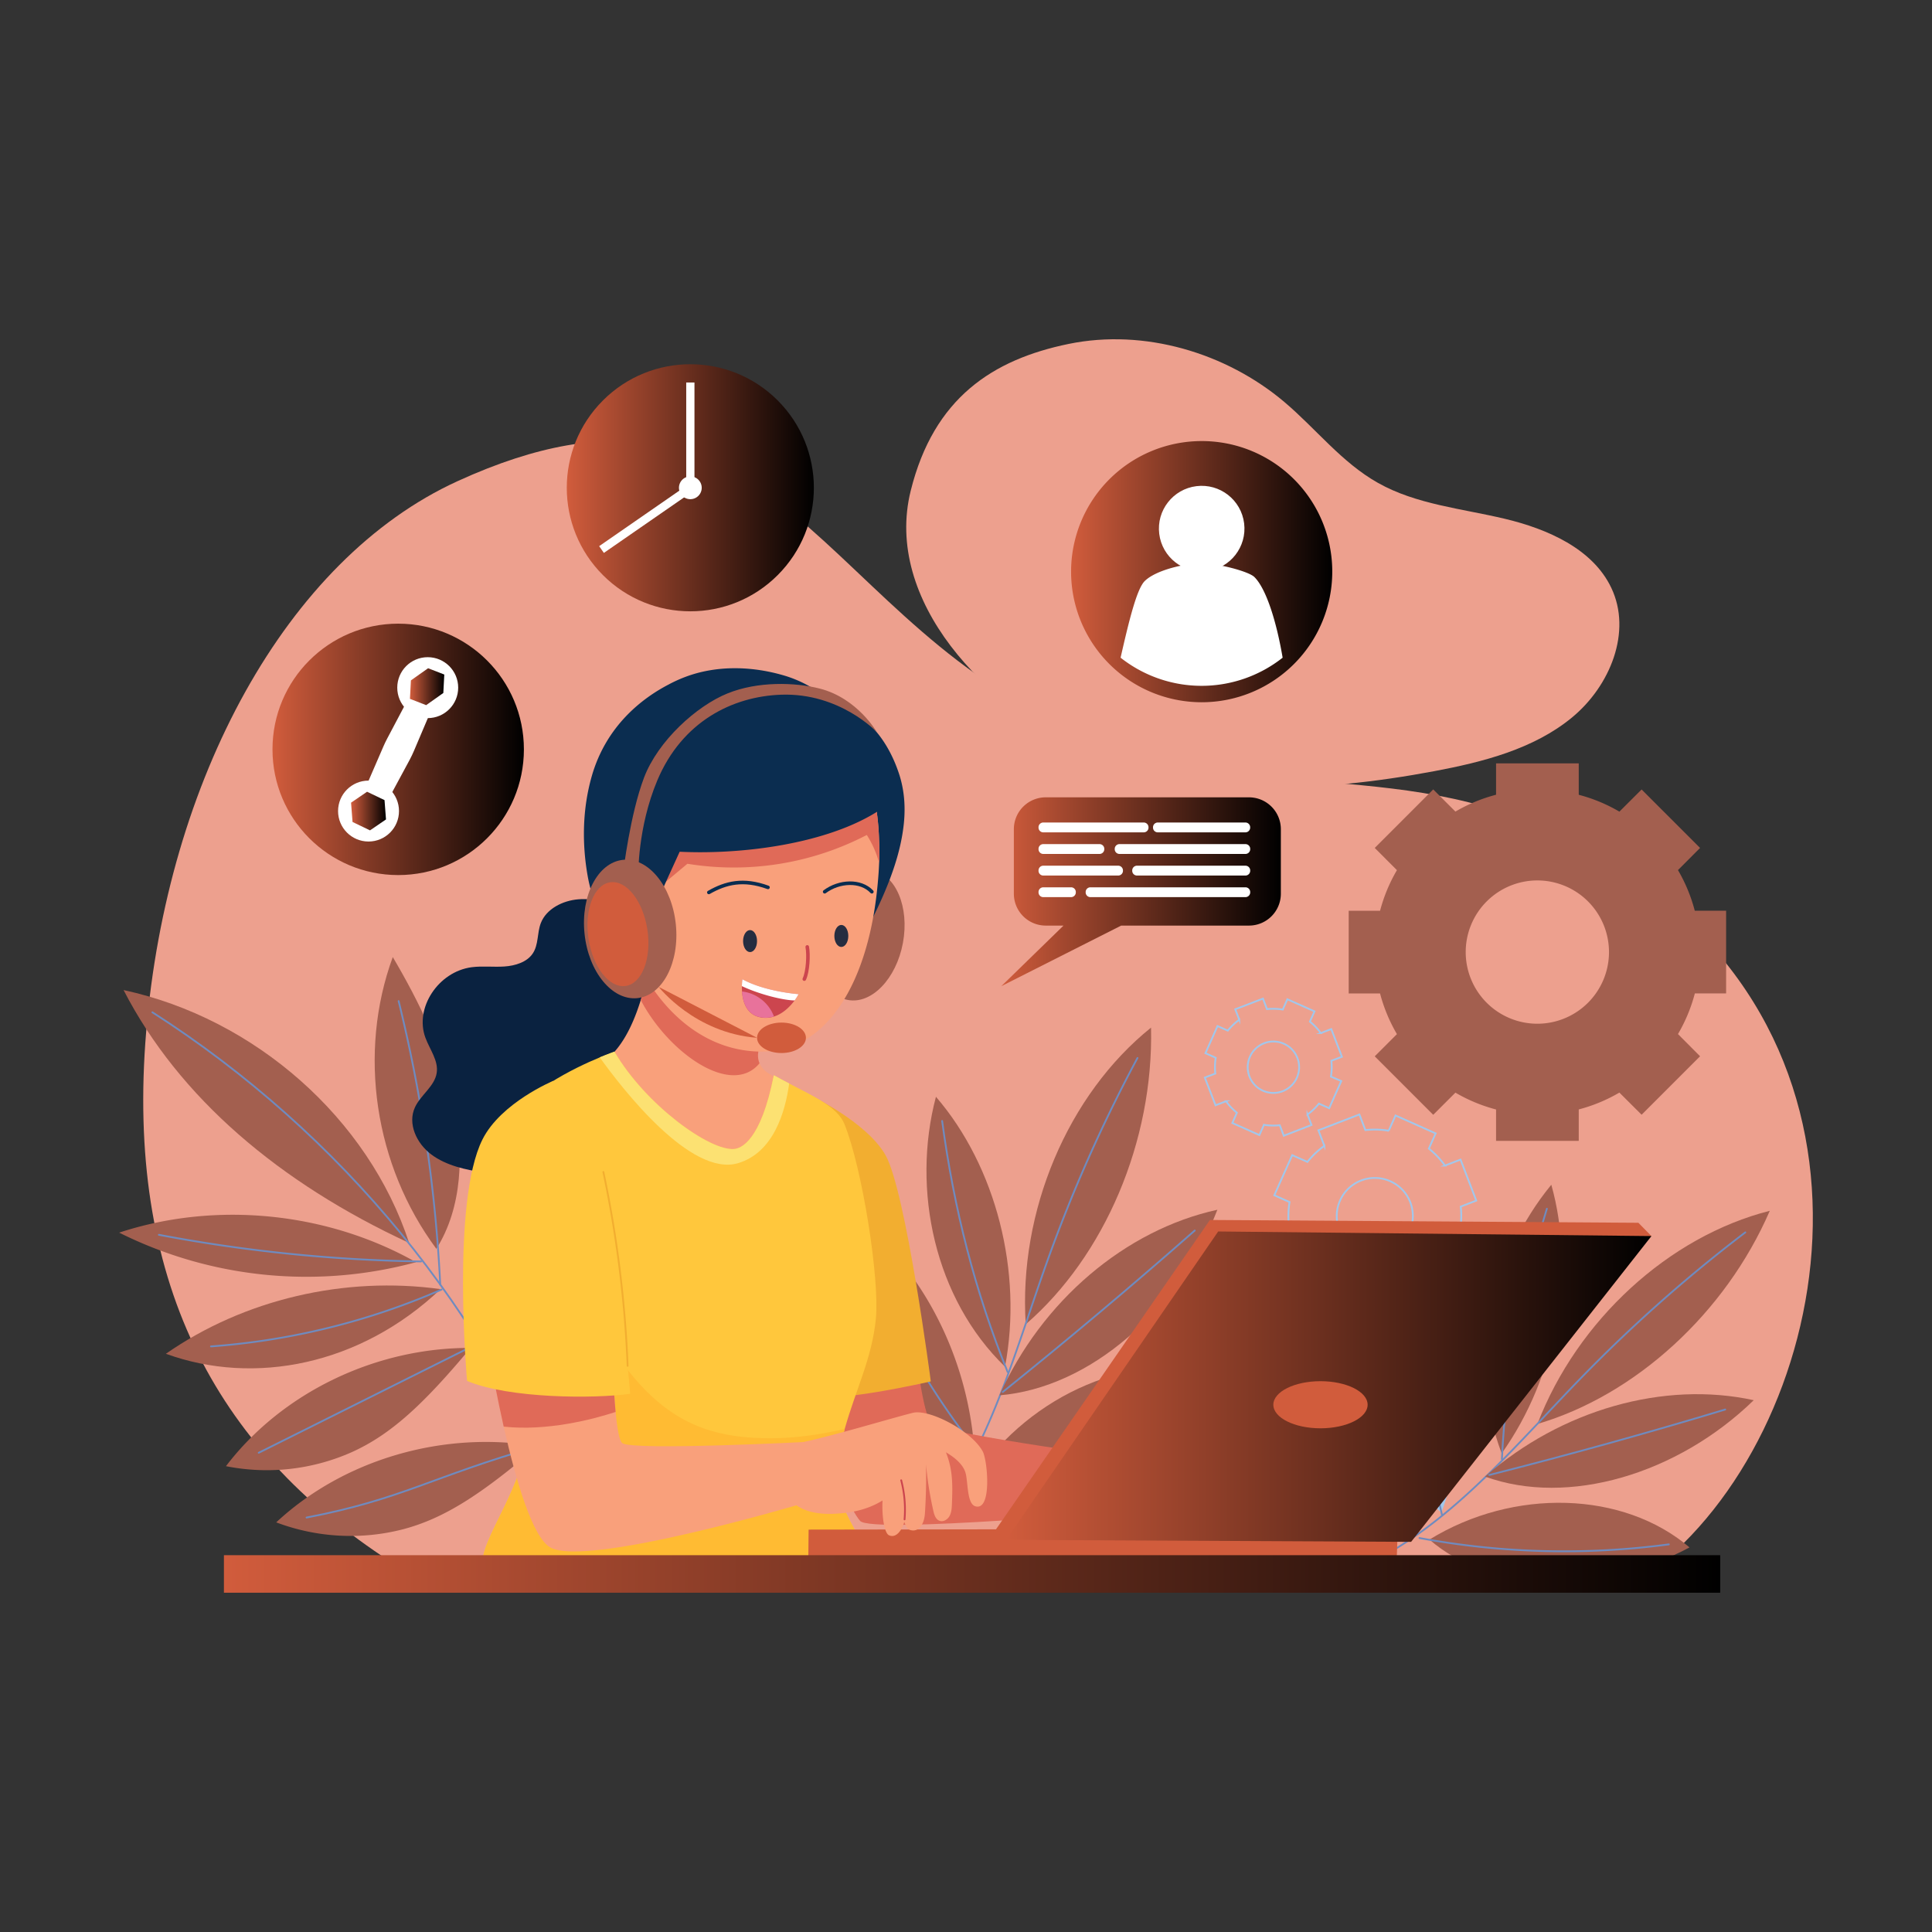 <svg id="Layer_1" data-name="Layer 1" xmlns="http://www.w3.org/2000/svg" xmlns:xlink="http://www.w3.org/1999/xlink" viewBox="0 0 1080 1080"><rect x="0" y="0" width="1080" height="1080" fill="#333333" stroke="none"/><defs><style>.cls-1{fill:#eda08e;}.cls-2{fill:#a35f4f;}.cls-11,.cls-23,.cls-24,.cls-28,.cls-29,.cls-3{fill:none;stroke-miterlimit:10;}.cls-3{stroke:#a2c7eb;}.cls-4{fill:url(#linear-gradient);}.cls-5{fill:#fff;}.cls-6{fill:url(#linear-gradient-2);}.cls-7{fill:url(#linear-gradient-3);}.cls-8{fill:url(#linear-gradient-4);}.cls-9{fill:url(#linear-gradient-5);}.cls-10{fill:url(#linear-gradient-6);}.cls-11{stroke:#6f8bbf;}.cls-11,.cls-23,.cls-24,.cls-28,.cls-29{stroke-linecap:round;}.cls-12{fill:#a2c7eb;}.cls-13{fill:#e06a58;}.cls-14{fill:#f2ae30;}.cls-15{fill:#0a2240;}.cls-16{fill:#f9a07b;}.cls-17{fill:#ffc73c;}.cls-18{fill:#fb3;}.cls-19{fill:#fce172;}.cls-20{fill:#d15c3c;}.cls-21{fill:url(#linear-gradient-7);}.cls-22{fill:#0b2d50;}.cls-23{stroke:#0b2d50;}.cls-23,.cls-24{stroke-width:2px;}.cls-24,.cls-28{stroke:#cc454e;}.cls-25{fill:#262d40;}.cls-26{fill:#cc454e;}.cls-27{fill:#e8729b;}.cls-29{stroke:#f2ae30;}.cls-30{fill:url(#linear-gradient-8);}</style><linearGradient id="linear-gradient" x1="598.68" y1="319.56" x2="744.74" y2="319.56" gradientUnits="userSpaceOnUse"><stop offset="0" stop-color="#d15c3c"/><stop offset="1"/></linearGradient><linearGradient id="linear-gradient-2" x1="559.75" y1="498.49" x2="716.02" y2="498.49" xlink:href="#linear-gradient"/><linearGradient id="linear-gradient-3" x1="152.31" y1="418.9" x2="292.87" y2="418.9" xlink:href="#linear-gradient"/><linearGradient id="linear-gradient-4" x1="196.24" y1="453.38" x2="215.77" y2="453.38" xlink:href="#linear-gradient"/><linearGradient id="linear-gradient-5" x1="229.16" y1="383.86" x2="248.36" y2="383.86" xlink:href="#linear-gradient"/><linearGradient id="linear-gradient-6" x1="316.82" y1="272.67" x2="454.97" y2="272.67" gradientTransform="translate(305.83 -193) rotate(45)" xlink:href="#linear-gradient"/><linearGradient id="linear-gradient-7" x1="562.47" y1="775.16" x2="923.17" y2="775.16" xlink:href="#linear-gradient"/><linearGradient id="linear-gradient-8" x1="125.17" y1="879.85" x2="961.62" y2="879.85" xlink:href="#linear-gradient"/></defs><path class="cls-1" d="M923,878.52c100.75-76.6,145.62-289-18-393.19-108.3-68.94-175.66-29.61-297.49-75.22C458.79,354.44,436.62,186.25,255.71,269c-95.85,43.83-162.29,167.36-174,307.76C70.27,714.26,119,808.6,218.58,873.16,452.43,883.1,686.74,881.3,923,878.52Z"/><path class="cls-1" d="M509.1,274.31C493.88,335.41,550.39,395.89,609.92,421s127.8,22.1,191.58,10.14c27.52-5.16,55.81-12.41,77.19-30s33.77-48,22-72.61c-10.34-21.71-35.51-32.82-59.51-38.53s-49.48-8-70.86-20.05c-20.28-11.39-34.66-30.25-52.29-45.18-32.58-27.56-78.34-41.22-120.69-32.51S522,222.38,509.1,274.31Z"/><path class="cls-2" d="M964.91,555.33V509.11H947.39A89.93,89.93,0,0,0,938,486.39L950.35,474l-32.68-32.68-12.42,12.39a89.24,89.24,0,0,0-22.72-9.42V426.73H836.31v17.53a89.54,89.54,0,0,0-22.72,9.42l-12.41-12.39L768.49,474l12.4,12.42a90.14,90.14,0,0,0-9.43,22.72H753.93v46.22h17.53a90.29,90.29,0,0,0,9.43,22.72l-12.4,12.41,32.69,32.69,12.41-12.39a90.27,90.27,0,0,0,22.72,9.42v17.53h46.22V620.18a90.11,90.11,0,0,0,22.72-9.42l12.42,12.39,32.68-32.69L938,578.05a89.93,89.93,0,0,0,9.43-22.72ZM859.44,572.27a40.05,40.05,0,1,1,40-40.06A40.07,40.07,0,0,1,859.44,572.27Z"/><path class="cls-3" d="M825.24,671.14l-8.79-22.92-8.7,3.33a47.88,47.88,0,0,0-9-9.47l3.78-8.51-22.43-10-3.79,8.51a47.91,47.91,0,0,0-13.06-.35L759.92,623,737,631.83l3.33,8.69a47.64,47.64,0,0,0-9.47,9l-8.51-3.79-10,22.43,8.51,3.8a48.29,48.29,0,0,0-.35,13.06l-8.69,3.33,8.79,22.93,8.69-3.34a48,48,0,0,0,9,9.48l-3.78,8.51,22.42,10,3.8-8.51a47.89,47.89,0,0,0,13.06.36l3.33,8.69,22.93-8.8L796.72,719a48,48,0,0,0,9.48-9l8.51,3.78,10-22.43-8.51-3.79a47.52,47.52,0,0,0,.36-13.06Zm-49.09,28.47a21.27,21.27,0,1,1,12.23-27.48A21.26,21.26,0,0,1,776.15,699.61Z"/><path class="cls-3" d="M750.14,590.74l-5.95-15.49-5.87,2.25a32.15,32.15,0,0,0-6.08-6.4l2.56-5.75-15.16-6.75-2.57,5.75a32.09,32.09,0,0,0-8.82-.24L706,558.24l-15.49,5.94,2.25,5.87a31.89,31.89,0,0,0-6.4,6.08l-5.76-2.56-6.75,15.16,5.75,2.56a32.57,32.57,0,0,0-.23,8.83l-5.88,2.25,6,15.49,5.87-2.25a32.44,32.44,0,0,0,6.08,6.4l-2.56,5.75L704,634.51l2.56-5.74a32.57,32.57,0,0,0,8.83.23l2.25,5.88,15.49-6-2.25-5.87a32.44,32.44,0,0,0,6.4-6.08l5.75,2.56,6.75-15.16L744,601.82a32.17,32.17,0,0,0,.24-8.83ZM717,610a14.37,14.37,0,1,1,8.26-18.57A14.38,14.38,0,0,1,717,610Z"/><path class="cls-4" d="M744.74,319.56a73,73,0,1,1-73-73A72.93,72.93,0,0,1,744.74,319.56Z"/><circle class="cls-5" cx="671.73" cy="295.54" r="23.91" transform="translate(-31.14 84.51) rotate(-7.04)"/><path class="cls-5" d="M717,367.65a73.06,73.06,0,0,1-90.58,0c4.67-20.55,9-38.29,13.44-42.79,6.32-6.31,23.1-10,31.83-10s26.29,4.48,29.54,7.72C707.85,329.18,713.56,347.41,717,367.65Z"/><path class="cls-6" d="M716,463.53v36.06a17.82,17.82,0,0,1-17.82,17.82H626.75l-67,33.86,34.76-33.86h-9.92a17.83,17.83,0,0,1-17.84-17.82V463.53a17.82,17.82,0,0,1,17.82-17.82H698.2A17.82,17.82,0,0,1,716,463.53Z"/><path class="cls-5" d="M580.54,462.64v-.2a2.65,2.65,0,0,1,2.65-2.65h56.18a2.65,2.65,0,0,1,2.65,2.65v.2a2.65,2.65,0,0,1-2.65,2.65H583.19A2.65,2.65,0,0,1,580.54,462.64Z"/><path class="cls-5" d="M644.54,462.64v-.2a2.66,2.66,0,0,1,2.66-2.65h49a2.65,2.65,0,0,1,2.65,2.65v.2a2.65,2.65,0,0,1-2.65,2.65h-49A2.66,2.66,0,0,1,644.54,462.64Z"/><path class="cls-5" d="M623.14,474.71v-.19a2.66,2.66,0,0,1,2.65-2.66h70.43a2.65,2.65,0,0,1,2.65,2.66v.19a2.65,2.65,0,0,1-2.65,2.65H625.79A2.65,2.65,0,0,1,623.14,474.71Z"/><path class="cls-5" d="M580.54,474.71v-.19a2.66,2.66,0,0,1,2.65-2.66h31.46a2.66,2.66,0,0,1,2.66,2.66v.19a2.66,2.66,0,0,1-2.66,2.65H583.19A2.65,2.65,0,0,1,580.54,474.71Z"/><path class="cls-5" d="M632.92,486.78v-.19a2.66,2.66,0,0,1,2.65-2.66h60.65a2.65,2.65,0,0,1,2.65,2.66v.19a2.65,2.65,0,0,1-2.65,2.65H635.57A2.65,2.65,0,0,1,632.92,486.78Z"/><path class="cls-5" d="M580.54,486.78v-.19a2.66,2.66,0,0,1,2.65-2.66h41.9a2.66,2.66,0,0,1,2.65,2.66v.19a2.65,2.65,0,0,1-2.65,2.65h-41.9A2.65,2.65,0,0,1,580.54,486.78Z"/><path class="cls-5" d="M580.54,498.85v-.19a2.65,2.65,0,0,1,2.65-2.65h15.55a2.64,2.64,0,0,1,2.65,2.65v.19a2.65,2.65,0,0,1-2.65,2.65H583.19A2.65,2.65,0,0,1,580.54,498.85Z"/><path class="cls-5" d="M606.89,498.85v-.19a2.65,2.65,0,0,1,2.65-2.65h86.68a2.64,2.64,0,0,1,2.65,2.65v.19a2.65,2.65,0,0,1-2.65,2.65H609.54A2.65,2.65,0,0,1,606.89,498.85Z"/><circle class="cls-7" cx="222.59" cy="418.9" r="70.27"/><circle class="cls-5" cx="206.01" cy="453.39" r="17.03"/><polygon class="cls-8" points="197.07 459.49 196.24 448.7 205.19 442.59 214.95 447.27 215.77 458.07 206.83 464.18 197.07 459.49"/><circle class="cls-5" cx="239.1" cy="384.4" r="17.03"/><polygon class="cls-9" points="229.16 390.66 229.7 380.34 239.3 373.55 248.36 377.07 247.82 387.38 238.22 394.18 229.16 390.66"/><path class="cls-5" d="M217.8,445.51l-13-6.25,9.62-22.21c.61-1.4,1.28-2.79,2-4.15l11.31-21.39,13,6.25-9.29,21.87c-.71,1.69-1.51,3.35-2.38,5Z"/><circle class="cls-10" cx="385.89" cy="272.67" r="69.06" transform="translate(-79.78 352.73) rotate(-45)"/><rect class="cls-5" x="383.6" y="213.82" width="4.61" height="58"/><rect class="cls-5" x="331.03" y="288.16" width="58.78" height="4.61" transform="translate(-101.25 256.76) rotate(-34.69)"/><path class="cls-5" d="M392.26,272.67a6.36,6.36,0,1,1-6.35-6.35A6.35,6.35,0,0,1,392.26,272.67Z"/><path class="cls-2" d="M573.39,740.29c-4.09-63.13,23.53-128.47,70.05-165.85C644.88,637.89,617.54,702.1,573.39,740.29Z"/><path class="cls-11" d="M635.85,591.43a835.5,835.5,0,0,0-50.64,114.2c-17.12,47.88-30.59,98.75-59.91,138.89"/><path class="cls-2" d="M558.71,780c23.55-52.67,70.28-92.47,121.81-103.74C658.59,732.72,609.24,775.78,558.71,780Z"/><path class="cls-11" d="M667.88,687.87q-52.78,46.46-107.37,90.29"/><path class="cls-2" d="M544.82,825.89c31.46-47,89.5-71.51,137.53-58.11C647,814.18,588.86,838.77,544.82,825.89Z"/><path class="cls-11" d="M670.83,771.18a458.26,458.26,0,0,1-131.59,56.3"/><path class="cls-2" d="M561.81,764c10.05-52.91-5-111.89-38.61-150.9C509.43,665.13,522.56,726.05,561.81,764Z"/><path class="cls-11" d="M526.66,626.62c6.62,49.22,18.39,95.32,36.63,140.38"/><path class="cls-2" d="M544.54,809.09c-4.29-54.4-32.16-105.48-72.94-133.67a232.69,232.69,0,0,0,22.17,81.82C507.75,786.24,528.29,804.63,544.54,809.09Z"/><path class="cls-11" d="M477.65,686.43a432.12,432.12,0,0,0,67.91,123.8"/><path class="cls-2" d="M859.43,796c22.25-57.89,73.44-104.86,129.89-119.16C964.59,734,914.09,780,859.43,796Z"/><path class="cls-11" d="M975.64,688.91A821.45,821.45,0,0,0,884.08,770c-34.75,35.68-67.53,75.48-109.89,99.28"/><path class="cls-2" d="M830.17,825.42c42.41-37.31,100-53.69,150.18-42.7C937.83,824.07,876.57,842.29,830.17,825.42Z"/><path class="cls-11" d="M964.42,787.92q-65.71,19.85-131.92,36.61"/><path class="cls-2" d="M799.07,860.64c47.08-29,108.43-27.18,145.38,4.37C894.22,891.91,832.72,890.06,799.07,860.64Z"/><path class="cls-11" d="M932.89,863.31a443.5,443.5,0,0,1-139.38-3.54"/><path class="cls-2" d="M839.46,812.46c30.57-43,41.41-101.72,27.73-150.18C833.69,703,820.33,762.61,839.46,812.46Z"/><path class="cls-11" d="M864.71,675.69c-14.34,46.55-22.81,92.41-25.14,140"/><path class="cls-12" d="M805.73,845.56c18.5-50.2,14.81-107.09-9.67-148.84a229.44,229.44,0,0,0-13.94,81.93C782.57,810.17,793.17,835,805.73,845.56Z"/><path class="cls-11" d="M796.86,709a425.59,425.59,0,0,0,9.27,138"/><path class="cls-2" d="M228.71,694.82c-22.68-69.39-86-125.46-159.64-141.37C100,613.48,156.19,661.26,228.71,694.82Z"/><path class="cls-2" d="M232.56,705.58c-49.7-28.1-112-34.3-165.94-16.53A234.33,234.33,0,0,0,232.56,705.58Z"/><path class="cls-2" d="M246.3,720.63c-53.71-7.44-110,5.8-153.57,36.14C142.19,774.75,201.53,763.09,246.3,720.63Z"/><path class="cls-2" d="M263.05,753.5c-53.19-.22-105.48,25.06-136.74,66.1a116.9,116.9,0,0,0,70.52-7.92C218.54,801.84,236.74,785.06,263.05,753.5Z"/><path class="cls-2" d="M300.54,808.5c-52.44-9-108.32,7.26-146.13,42.51a117.43,117.43,0,0,0,70.93,3.85C248.44,848.77,269.23,835.25,300.54,808.5Z"/><path class="cls-2" d="M243.93,698.1c-34.63-46.67-44-109.57-24.36-163.09,15,25.45,28,52.35,34,80.94S258.49,675,243.93,698.1Z"/><path class="cls-12" d="M265.08,743.14c-8.2-49.59,8.76-102.15,44.57-138.07C313.78,656.38,298.08,708.65,265.08,743.14Z"/><path class="cls-11" d="M85.19,565.88c105.4,67.44,187.83,168,231.35,282.17"/><path class="cls-11" d="M222.84,559.62A835.61,835.61,0,0,1,246.1,718.14"/><path class="cls-11" d="M301.78,625.21a308.88,308.88,0,0,1-37.91,120"/><path class="cls-11" d="M88.81,690.26a852.89,852.89,0,0,0,146.56,14.9"/><path class="cls-11" d="M117.93,752.65a393.41,393.41,0,0,0,128.91-31.77"/><path class="cls-11" d="M144.62,812.11,268,750.56"/><path class="cls-11" d="M171.36,848.32C225,838,241,825.61,300.57,808.5"/><path class="cls-13" d="M511.19,750s4.65,42.57,9.84,46c9.3,6.13,116.85,20.3,116.85,20.3l-3.52,28s-147.31,13.24-153.57,5.88c-10.86-12.77-30-74.38-30-74.38Z"/><path class="cls-14" d="M440.17,640.39l11.9-28.57S484.35,627,495,645.72c11.4,20,25.33,126.5,25.33,126.5s-57,13.13-67.48,7.55S440.17,640.39,440.17,640.39Z"/><path class="cls-15" d="M349.52,507.76c-8.34-3.06-17.17-5.73-26.1-5.05s-18.05,5.41-21.08,13.26c-2.17,5.56-1.17,12.11-4.59,17.12-3.26,4.79-9.76,6.79-15.82,7.19s-12.22-.38-18.27.4c-18.67,2.49-32,22.77-25.86,39.38,2.44,6.62,7.45,12.94,6.3,19.83-1.21,7.39-8.95,12.24-12.13,19.1-4.22,9.12.82,20.17,9.16,26.39s19.18,8.55,29.7,10.12c14.49,2.16,29.45,3.18,43.77.12s28-10.6,35.4-22.4c3.29-5.22,5.29-11.12,9.1-16C367,607.08,381,603.16,392,596c12-7.87,20.85-23.19,13.77-35.17-6.84-11.52-24.61-14.09-31.74-25.44-2.95-4.69-3.65-10.27-5.56-15.38S361.84,512.28,349.52,507.76Z"/><path class="cls-16" d="M398.1,649.07c2.1,2.42,4.58,5.07,8,5.3,3.62.26,6.66-2.31,9-4.79A91.28,91.28,0,0,0,438.34,605c-3-1.7-5.88-3.33-8.48-4.86a12.9,12.9,0,0,1-5.29-5.81,11.22,11.22,0,0,1-.78-5.48c1.69-16,3.2-24.84,8.8-41-26.6-6-51.7-13.13-66.12-25.18-1.76,7.43-3.84,22-8.28,36.36-4.73,15.26-12.11,30.34-24.63,36.83A263.86,263.86,0,0,1,398.1,649.07Z"/><path class="cls-13" d="M423.79,588.9a11.18,11.18,0,0,0,.78,5.48c-15.74,19.09-50.93-5.86-66.38-35.33,4.44-14.4,6.52-28.93,8.28-36.36,14.4,12,39.52,19.2,66.12,25.18C427,564.06,425.48,572.93,423.79,588.9Z"/><path class="cls-17" d="M467.62,819.72c-3.48,23,21.38,47.83,22,60.14-52.81,0-163.42,3.22-219.74-4.43-2.57-14.22,25.24-46.19,25.24-77.76,0-4.17-.17-8.76-.51-13.68-.89-14.09-3-30.84-5.28-48-6.28-46.1-14.64-95.4-8.46-105.62,12.09-19.93,40.37-33.46,54.39-39.27,4.82-2,8-3.08,8.19-3.21,17.59,30,53.37,55.59,66.89,54.44,3.75-.3,14.89-4.18,22.25-41.24,2.87,1.63,5.73,3.14,8.57,4.6,14,7.28,27.09,13.28,30.87,22.64,10,24.63,19.75,86.72,17.59,108.81-2.19,22.27-11.14,39.29-17.42,61.65-1.46,5.24-2.8,10.79-3.88,16.78C468,816.87,467.83,818.27,467.62,819.72Z"/><path class="cls-18" d="M489.62,879.86c-52.81,0-163.42,3.22-219.74-4.43-2.57-14.22,25.24-46.19,25.24-77.76,0-4.17-.17-8.76-.51-13.68-.89-14.09-3-30.84-5.28-48,10,10.55,24.57-34,31-21,34.89,70.43,62.41,89,110.23,89,14.25,0,27.41-2,41.62-5.19-1.46,5.24-2.8,10.79-3.88,16.78-.26,1.35-.49,2.75-.7,4.2C464.14,842.73,489,867.53,489.62,879.86Z"/><path class="cls-19" d="M441.16,605.66c-2.27,16.49-9,38.7-28.55,44.55-26.44,7.92-64.68-41.47-77.35-59.14,4.82-2,8-3.08,8.19-3.21,17.59,30,53.37,55.59,66.89,54.44,3.75-.3,14.89-4.18,22.25-41.24C435.46,602.67,438.32,604.18,441.16,605.66Z"/><polygon class="cls-20" points="452.02 855.06 451.83 873.45 780.66 875.4 781.34 854.55 452.02 855.06"/><polygon class="cls-20" points="923.17 690.97 915.86 683.54 676.35 681.97 556.19 855.74 562.47 860.79 923.17 690.97"/><polygon class="cls-21" points="680.97 688.4 562.47 860.79 788.82 861.91 923.17 690.97 680.97 688.4"/><ellipse class="cls-20" cx="738.16" cy="785.26" rx="26.35" ry="13.17"/><path class="cls-2" d="M456.89,518.22c3.73-20,17.46-34.27,30.68-31.81s20.89,20.7,17.16,40.73S487.26,561.41,474.05,559,453.15,538.25,456.89,518.22Z"/><path class="cls-22" d="M504.76,464.27c-2.46,17.44-10.24,36.66-21.59,57.89-4-17.39-6.54-38.59-10.06-59.78s-8.15-42.47-16.06-59.82a104.16,104.16,0,0,0-5.81-10.91,38.87,38.87,0,0,1,14,1.25,46.81,46.81,0,0,1,19.09,10.42c9,8,15,18.9,18.61,30.4C505.85,443.27,506.38,453.41,504.76,464.27Z"/><path class="cls-16" d="M491.44,482.3c-.13,3.44-.36,6.94-.68,10.42-4.84,56.43-28.53,95.14-64.79,95.14-51.19,0-84.37-57.4-84.37-113.64,0-55.48,34-95.64,73.77-91,22.93,2.63,39.69,10.25,51.59,21.41a70.21,70.21,0,0,1,17.44,26.6c4.43,11.43,6.57,24.37,7,38.31,0,0,0,.09,0,.13C491.63,473.79,491.59,478,491.44,482.3Z"/><path class="cls-13" d="M491.44,482.3a57,57,0,0,0-6.89-15.55,161.12,161.12,0,0,1-100.28,16.1c-6.5,5.41-12.84,10.74-19.22,16.06.12-25.67.48-43,10.5-55.47,9.39-11.67,25.07-16.06,39.92-18a184.46,184.46,0,0,1,50.39.32c6.38.89,13,2.27,18.56,5.49,4.43,11.44,6.57,24.38,7,38.31,0,.05,0,.09,0,.13C491.63,473.79,491.59,478,491.44,482.3Z"/><path class="cls-22" d="M498.82,447.55c-7,5.94-15.82,10.86-25.71,14.85-28.13,11.35-64.68,15.11-93.17,13.73-14,30.76-19.67,41.79-23.25,68.63-13.69-12.84-24.82-36.34-28.13-54.82s-2.95-37.74,2.18-55.84c8.08-28.53,28.47-43.81,42.6-51.23a79,79,0,0,1,9.16-4.24c18.06-7,38.4-6.35,56.92-.68a67.84,67.84,0,0,1,25.76,15c14.44,13.05,23.38,30.72,29.15,44C496.15,440.93,497.61,444.6,498.82,447.55Z"/><path class="cls-23" d="M396.25,498.87c9.46-5.41,19.29-7.85,33.05-2.82"/><path class="cls-23" d="M461,498.49c8.1-6.05,20.11-6.66,26.37,0"/><path class="cls-24" d="M451.26,529.33c.83,4.29.38,13.77-1.65,18"/><ellipse class="cls-25" cx="419.29" cy="526.07" rx="3.9" ry="6.15"/><ellipse class="cls-25" cx="470.31" cy="523.2" rx="3.9" ry="6.15"/><path class="cls-26" d="M446.42,555.75a30.29,30.29,0,0,1-2.22,3.5c-2.3,3.07-6.2,7.31-11.52,9h0a15.05,15.05,0,0,1-7.41.49c-8-1.42-10.08-8.79-10.46-14.45-.08-1.1-.08-2.12-.06-3a27.9,27.9,0,0,1,.3-3.82C427.73,554.39,446.42,555.75,446.42,555.75Z"/><path class="cls-5" d="M446.42,555.75a30.29,30.29,0,0,1-2.22,3.5c-6.5-.09-19.78-3.42-29.47-8a27.9,27.9,0,0,1,.3-3.82C427.73,554.39,446.42,555.75,446.42,555.75Z"/><path class="cls-27" d="M432.66,568.2a15.17,15.17,0,0,1-7.41.49c-8-1.43-10.08-8.79-10.46-14.45a21.77,21.77,0,0,1,17.87,14Z"/><path class="cls-2" d="M356.81,489.13s-.44-26.45,10.57-52.74c13.81-33,42-47.09,69.26-48.05,32.91-1.16,53.51,20.92,53.51,20.92s-10.72-18.9-31.85-24.33c-13.87-3.57-34.81-4.14-51.61,2.69-17.31,7-38.89,26.52-46.69,47.12s-11.59,52.67-11.59,52.67Z"/><ellipse class="cls-2" cx="352.23" cy="519.34" rx="25.65" ry="38.86" transform="translate(-51.81 39.21) rotate(-5.94)"/><path class="cls-20" d="M341.07,493.21c9.1-1.37,18.42,10.49,20.83,26.49s-3,30.08-12.12,31.45-18.42-10.5-20.82-26.5S332,494.57,341.07,493.21Z"/><ellipse class="cls-20" cx="436.86" cy="580.14" rx="13.66" ry="8.51"/><path class="cls-20" d="M368.23,551.69s20.07,25.8,55,28.45"/><path class="cls-16" d="M451.83,806l-1.31,33.92S327.84,876.63,307.58,865c-9.89-5.69-19.12-37-26-67.48-7.22-32.08-11.84-63.31-11.84-63.31l71.92-14.08s0,43.85,2.48,69.2c.87,9.44,2.12,16.31,3.8,17.44C354.27,811,451.83,806,451.83,806Z"/><path class="cls-13" d="M344.13,789.29c-13.07,4.25-38.29,10.8-62.56,8.21-7.22-32.07-11.84-63.3-11.84-63.3l71.92-14.09S341.69,763.94,344.13,789.29Z"/><path class="cls-16" d="M448.33,806.29c18.25-3.91,49.14-13.28,61.95-16.51,9.1-2.29,32.8,10,39.05,21.54,2.74,5,5.33,33.64-4.15,30.69-4.76-1.48-4-13.74-5.46-18.75-1.2-4.07-5.07-8-10.94-11.41,3.92,9.78,3.77,18.3,3.35,28.87-.09,2.33-.23,4.77-1.36,6.79s-3.6,3.46-5.73,2.56-2.9-3.58-3.39-5.94a192.41,192.41,0,0,1-4-25.5c.17,9.06,0,18.14-.6,27.18-.42,6.92-3.86,10.71-8.08,9.5-1.89-.53-2.65-2.27-3.46-4.56-1.27,4.44-4.45,9.34-8.57,7.47-2.5-1.12-4.05-10.16-3.6-19.45-7.9,4.9-16.81,7-27.07,7.44-9.21.43-18.63-1.29-24.17-7.55C442.6,828.88,445.83,814.41,448.33,806.29Z"/><path class="cls-28" d="M505.65,849.35a64.91,64.91,0,0,0-1.88-21.87"/><path class="cls-17" d="M333.56,649c-5.22-14.7-24.33-44.78-24.33-44.78s-29.17,12.13-39.52,32.73c-17.53,34.88-8.62,135-8.62,135,23.62,9.89,71,10,91.18,7.19C352.27,779.13,344,678.36,333.56,649Z"/><path class="cls-29" d="M337.28,655.13a649.48,649.48,0,0,1,13.57,108.39"/><rect class="cls-30" x="125.17" y="869.36" width="836.44" height="20.98"/></svg>